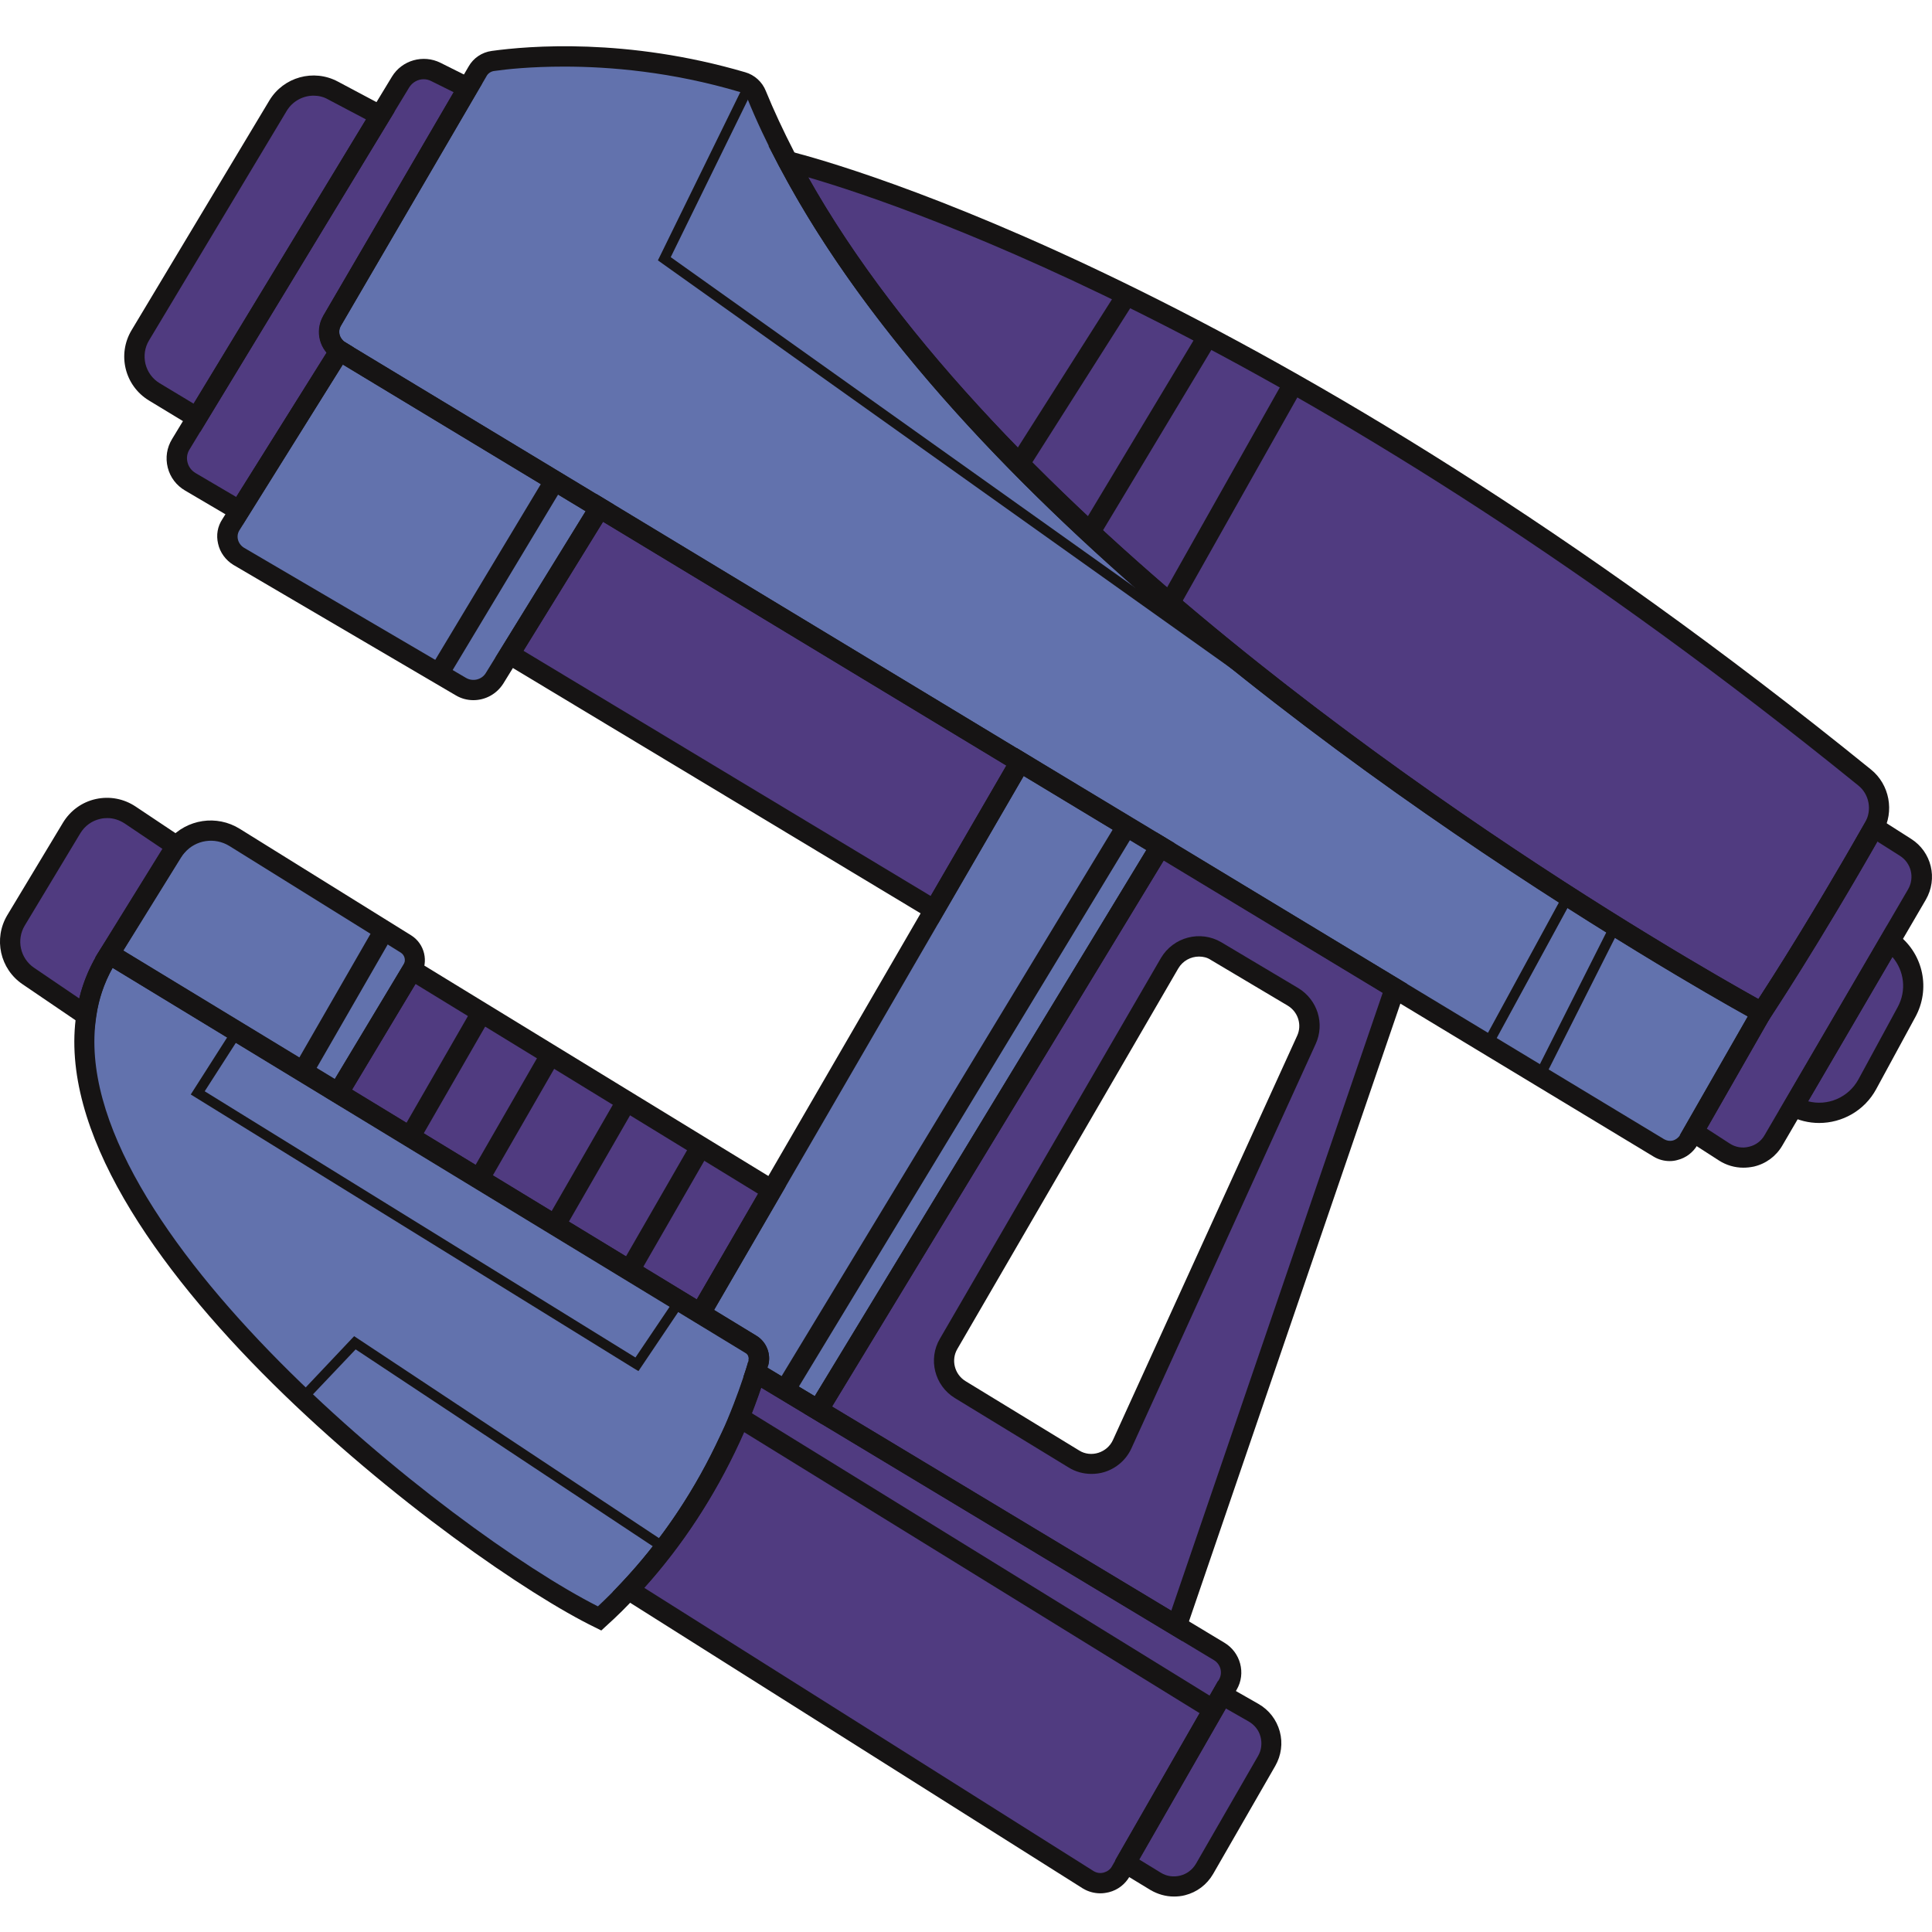 <?xml version="1.0" encoding="utf-8"?>

<svg version="1.1" id="Слой_1" xmlns="http://www.w3.org/2000/svg" xmlns:xlink="http://www.w3.org/1999/xlink" x="0px" y="0px"
	 viewBox="0 0 1024 1024" style="enable-background:new 0 0 1024 1024;" xml:space="preserve">
<style type="text/css">
	.st0{fill:#6272AD;}
	.st1{fill:#503B80;}
	.st2{fill:#161414;}
</style>
<g>
	<g>
		<path class="st0" d="M933.7,536.6L897.5,600l-2.4,4.2c-3.2,5.6-10.4,7.5-15.9,4.2l-140-84.5L615,448.7l-21.6-13.1L589,433
			l-48.4-29.2L317.8,269.1l-30.2-18.2l-46.9-28.3L180,185.9c-5.4-3.3-7.2-10.2-4.1-15.7L248,46.7l5.1-8.8c1.7-3.1,4.8-5.1,8.3-5.6
			c16.8-2.4,69.4-7.3,132.2,11.2c3.3,1,6.1,3.5,7.4,6.8c4.8,11.8,10.4,23.6,16.5,35.3c0,0,0,0,0.1,0
			C512.3,265.6,754.8,429,870.5,499.7C909.3,523.4,933.7,536.6,933.7,536.6z"/>
		<path class="st1" d="M993.2,438.5c-34.7,61.1-59.5,98.1-59.5,98.1s-24.5-13.2-63.2-36.9C754.8,429,512.3,265.6,417.6,85.5
			C424,87.1,659,145,988.3,412.1C996.1,418.4,998.3,429.7,993.2,438.5z"/>
		<path class="st1" d="M1016.1,474.2l-76,130.2c-5.3,9.1-17.2,12-26.1,6.3L897.5,600l36.2-63.4c0,0,24.8-37,59.5-98.1l16.8,10.7
			C1018.4,454.5,1021.1,465.6,1016.1,474.2z"/>
		<path class="st1" d="M1001.7,498.8l1.4,1.1c11,8.7,14.2,24.1,7.4,36.5l-20.8,38.3c-7.6,14-25.1,19.2-39.2,11.7l0,0L1001.7,498.8z"
			/>
		<path class="st0" d="M317.8,269.1L270,346.7l-7.9,12.9c-3.8,6-11.6,8-17.8,4.4l-117.8-69.1c-5.8-3.5-7.7-11.2-4.1-16.8l4.5-7.3
			l53.1-84.8l60.7,36.7l46.9,28.3L317.8,269.1z"/>
		<path class="st1" d="M175.9,170.2c-2.4,4.2-1.8,9.2,1.1,12.9c0.8,1.1,1.8,2,3,2.8l-53.1,84.8l-26.1-15.3c-7-4.1-9.2-13-5-19.8
			l8.6-14.2l97.2-160.2l10.7-17.6c3.9-6.4,12-8.8,18.8-5.4l16.9,8.5l-47.6,81.6L175.9,170.2z"/>
		<path class="st1" d="M201.5,61.2l-97.2,160.2l-22.6-13.7c-10.3-6.2-13.6-19.7-7.4-30l73-121.7c6-10,18.8-13.5,29.1-8L201.5,61.2z"
			/>
		<path class="st0" d="M402,722.4c-0.4,1.5-0.9,3.1-1.5,5c-2,6.6-5.3,16-9.9,26.9c-1.9,4.5-4.2,9.3-6.6,14.4
			c-10.8,22.3-27.1,48.9-50.8,74c-4.7,5.1-9.9,10.2-15.3,15.1C239.2,819.7,28.3,652.8,45.7,538.1c1.6-11.5,5.6-22.3,12.2-32.5
			l36.4,22.1l63.7,38.7l21.2,12.9l192,116.8l10.4,6.3l16.4,10C401.5,714.4,403.1,718.5,402,722.4z"/>
		<path class="st1" d="M650.7,892.9l-3,5.3l-51.2,89.1v0.1l-2.7,4.6c-3.4,6-11.3,7.9-17.2,4.3L333.1,842.7
			c26.1-27.6,43.1-56.9,53.9-80.4c1.3-2.8,2.5-5.4,3.5-7.9c4.6-10.9,7.8-20.3,9.9-26.9l33.1,19.9l190,114.4l22.4,13.5
			C652.2,878.9,654.2,886.8,650.7,892.9z"/>
		<path class="st1" d="M671.4,933.3l-32.9,57.2c-5.3,9.1-16.9,12.1-26,6.6l-16-9.8v-0.1l51.2-89.1l16.7,9.5
			C673.4,912.8,676.5,924.3,671.4,933.3z"/>
		<path class="st0" d="M615,448.7L568,526L433.6,747.3l-17.5-10.5l-15.7-9.4c0.6-1.9,1.1-3.5,1.5-5c1.1-3.9-0.5-7.9-4-10l-16.4-10
			l-10.4-6.3l37.9-65.3l86.1-148.5l45.5-78.4L589,433l4.4,2.6L615,448.7z"/>
		<path class="st1" d="M615,448.7L433.6,747.3l190,114.4l115.6-337.9L615,448.7z M594.8,765.4c-4.4,9.8-16.4,13.5-25.6,7.9
			l-60.3-36.8c-8.3-5-11-15.9-6.1-24.2l117.1-201.7c5-8.6,16.1-11.5,24.7-6.4l40.8,24.2c7.8,4.7,10.9,14.5,7.1,22.8L594.8,765.4z"/>
		<polygon class="st1" points="540.7,403.8 495.2,482.2 270,346.7 317.8,269.1 		"/>
		<path class="st0" d="M218.4,514.1l-39.1,65.2L158,566.4l-63.7-38.7l-36.4-22.1l33.4-53.9c0.8-1.2,1.5-2.3,2.4-3.2
			c7.6-8.7,20.6-10.8,30.7-4.6l90.8,56.5C219.8,503.2,221.3,509.4,218.4,514.1z"/>
		<polygon class="st1" points="409.1,630.8 371.2,696.1 179.2,579.3 218.4,514.1 		"/>
		<path class="st1" d="M93.7,448.4c-0.9,1-1.6,2-2.4,3.2l-33.4,53.9c-6.6,10.2-10.6,21-12.2,32.5L15,517.3
			c-9.6-6.5-12.5-19.5-6.5-29.5l29.5-49c6.5-10.7,20.6-13.9,31-6.9L93.7,448.4z"/>
	</g>
	<g>
		<path class="st2" d="M885,615.4c-3,0-6-0.8-8.6-2.4L177.2,190.5c-7.9-4.9-10.5-14.9-6-22.9l77.2-132.4c2.5-4.4,7-7.5,12.2-8.2
			c19.5-2.7,71.6-7.1,134.4,11.3c4.9,1.4,9,5.1,10.9,9.9c4.2,10.3,9.3,21.2,15,32.3l1.4,2.4C518,264.8,769.6,431.8,873.3,495.1
			c38.1,23.3,62.7,36.6,62.9,36.8l4.8,2.6l-41.3,72.3c-2.3,4-6.1,6.9-10.5,8C887.9,615.2,886.4,615.4,885,615.4z M299,35.3
			c-17.7,0-30.7,1.4-36.9,2.3c-1.9,0.2-3.5,1.3-4.3,2.9L180.5,173c-1.6,2.9-0.6,6.6,2.3,8.4L882,603.8c1.4,0.8,3,1.1,4.6,0.7
			c1.6-0.4,3-1.5,3.9-2.9l35.9-62.8c-9-5-30-16.9-58.6-34.4c-129.1-78.9-359-237.1-453.3-413.4h0l-1.6-2.9
			c-6.4-12.3-12.1-24.3-16.7-35.7c-0.7-1.7-2.2-3.1-3.9-3.6C356,38,323.1,35.3,299,35.3z"/>
		<path class="st2" d="M935.5,543.6l-4.3-2.3c-0.3-0.1-25-13.5-63.4-37C737.9,425,506.2,265.5,412.9,88l-5.6-10.7l11.7,3
			c25.2,6.4,254.1,69.3,572.7,327.6c9.8,7.9,12.5,22.2,6.2,33.2l0,0c-34.4,60.6-59.5,98.1-59.7,98.5L935.5,543.6z M428.4,94
			c99.7,177.4,343.3,339,445,401.1c28.9,17.7,50,29.6,58.6,34.4c7.3-11.2,28.9-44.9,56.6-93.7l0,0c3.7-6.5,2.1-14.9-3.7-19.5
			C697.2,183,483.7,110.1,428.4,94z"/>
		<path class="st2" d="M924,618.9c-4.5,0-9-1.3-12.9-3.8l-20.8-13.4l38.8-67.8c0.4-0.7,25.3-37.9,59.5-98.1l2.8-4.9l21.5,13.7
			c10.9,6.9,14.3,21.1,7.8,32.3l-76,130.2c-3.3,5.7-8.7,9.7-15.1,11.2C927.7,618.7,925.8,618.9,924,618.9z M904.6,598.2l12.2,7.9
			c3.1,2,6.7,2.6,10.2,1.7c3.5-0.8,6.5-3,8.3-6.2l76-130.2c3.6-6.2,1.7-14-4.3-17.8l-12-7.6c-33,57.7-56.7,93.2-56.9,93.6
			L904.6,598.2z"/>
		<path class="st2" d="M964.2,595.2c-5.5,0-11-1.3-16.2-4.1l-4.9-2.6l57-97.7l6.3,4.9c13.1,10.4,16.8,28.6,8.8,43.3l-20.8,38.3
			C988.2,588.7,976.4,595.2,964.2,595.2z M958.3,583.7c10.3,2.7,21.4-1.9,26.7-11.6l20.8-38.3c4.8-8.8,3.5-19.3-2.8-26.6
			L958.3,583.7z"/>
		<path class="st2" d="M250.9,371.1c-3.2,0-6.4-0.8-9.4-2.6l-117.8-69.1c-4.1-2.5-7.1-6.6-8.1-11.2c-1.1-4.6-0.3-9.2,2.3-13.1
			l4.5-7.2l55.9-89.3l147,88.8l-58.6,95C263.1,368,257.1,371.1,250.9,371.1z M181.7,193.2L127,280.9c-1,1.5-1.3,3.3-0.9,5
			c0.4,1.8,1.6,3.4,3.2,4.4l117.7,69c3.6,2.1,8.3,1,10.5-2.6l52.9-85.8L181.7,193.2z"/>
		<path class="st2" d="M128.7,278l-30.6-18c-4.6-2.7-7.9-7-9.2-12.2c-1.3-5.2-0.5-10.5,2.3-15.1l116.5-192c5.3-8.8,16.6-12,25.8-7.4
			l22,11l-74.9,128.5c-1.2,2.2-1,4.9,0.6,6.9c0.5,0.7,1,1.2,1.7,1.6l4.5,2.8L128.7,278z M224.5,42c-3,0-5.9,1.6-7.6,4.3l-116.5,192
			c-1.3,2.1-1.6,4.5-1,6.8c0.6,2.4,2.1,4.3,4.2,5.6l21.6,12.7l48-76.6c-0.2-0.2-0.3-0.4-0.5-0.6c-4.1-5.2-4.7-12.6-1.4-18.6l0-0.1
			l69.2-118.6L228.6,43C227.3,42.3,225.9,42,224.5,42z"/>
		<path class="st2" d="M106.2,228.8L79,212.3c-12.9-7.8-17-24.5-9.2-37.4l73-121.7c7.5-12.4,23.4-16.8,36.2-10l30.1,16L106.2,228.8z
			 M166.2,50.7c-5.6,0-11.1,2.9-14.2,8l-73,121.7c-2.3,3.8-2.9,8.2-1.9,12.5c1.1,4.3,3.7,7.9,7.5,10.2l18.1,10.9L194,63.3
			l-20.1-10.6C171.5,51.3,168.8,50.7,166.2,50.7z"/>
		<path class="st2" d="M318.7,864.2l-3.2-1.6c-70.4-34.1-293.7-202.1-275-325.3c1.7-12.4,6.1-24,13-34.6l2.8-4.3l344.5,209.5
			c5.4,3.2,8.1,9.8,6.3,16l0,0l-5.2-1.5l4.9,2.3c-0.4,1.3-0.8,2.8-1.4,4.4c-1.8,5.8-5,15.4-10,27.3c-2,4.6-4.3,9.5-6.8,14.7
			c-13.6,28-31,53.4-51.7,75.3c-4.6,5-9.8,10.2-15.6,15.4L318.7,864.2z M59.7,513c-4.5,8.1-7.4,16.6-8.7,25.9
			C34.2,649.7,238.5,811.7,316.9,851.4c4.5-4.2,8.6-8.3,12.3-12.3c20-21.2,36.8-45.6,49.9-72.7c2.4-5,4.7-9.7,6.5-14.1
			c4.8-11.5,7.9-20.7,9.7-26.4c0.5-1.6,0.9-2.9,1.2-4.1l5.4,0.6l-5.2-1.4c0.4-1.6-0.2-3.1-1.6-3.9L59.7,513z"/>
		<path class="st2" d="M583.2,1003.5c-3.3,0-6.5-0.9-9.3-2.6L324.8,843.7l4.5-4.7c21.4-22.7,39.2-49.2,53-79
			c1.3-2.7,2.4-5.2,3.5-7.7c4.9-11.6,7.9-20.7,9.7-26.4l2-6.6l251.5,151.4c8.5,5.1,11.5,16.2,6.5,24.8l-56.8,99.1
			c-2.4,4.1-6.2,7.1-10.9,8.3C586.1,1003.3,584.7,1003.5,583.2,1003.5z M341.5,841.6l238.1,150.1c1.6,1,3.5,1.3,5.4,0.8
			c1.8-0.5,3.4-1.6,4.3-3.2l56.8-99.1c2.1-3.6,0.8-8.2-2.7-10.3L403.5,735.5c-1.9,5.6-4.5,12.7-7.9,20.9c-1.1,2.6-2.3,5.2-3.6,8.1
			C378.7,793.2,361.7,819.1,341.5,841.6z"/>
		<path class="st2" d="M622.2,1005.2c-4.3,0-8.6-1.2-12.5-3.5l-18.6-11.3v-4.4l0.7-1.3l53.8-93.8l21.4,12.2
			c5.6,3.2,9.6,8.4,11.3,14.6c1.7,6.2,0.8,12.7-2.4,18.3v0l-32.9,57.2c-3.3,5.7-8.6,9.7-14.9,11.3
			C626.2,1005,624.2,1005.2,622.2,1005.2z M603.7,985.5l11.6,7.1c3.1,1.9,6.7,2.4,10.3,1.5c3.5-0.9,6.4-3.1,8.3-6.3l32.9-57.1
			c1.8-3.1,2.2-6.7,1.3-10.2c-0.9-3.5-3.2-6.3-6.3-8.1l-12.1-6.9L603.7,985.5z"/>
		<path class="st2" d="M435.4,754.7L394,729.8l1.4-4.1c0.5-1.5,0.8-2.7,1.2-3.9c0.7-2.4,0-4-1.3-4.8l-31.3-19.1l174.8-301.5
			l83.6,50.4L435.4,754.7z M406.8,725l25,15l175.8-289.5l-65-39.2l-164.1,283l22.3,13.6c5.4,3.2,8.1,9.8,6.3,16
			C407,724.2,406.9,724.6,406.8,725z"/>
		<path class="st2" d="M626.6,869.8L426.3,749.2l186.9-307.9l132.6,80.2L626.6,869.8z M441,745.5l179.8,108.2l112.1-327.6l-116-70.2
			L441,745.5z M578.5,781.2c-4.2,0-8.4-1.1-12.1-3.4l-60.3-36.8c-10.8-6.6-14.3-20.7-7.9-31.5l117.1-201.7
			c6.6-11.2,20.9-14.9,32-8.4l40.8,24.3c10.2,6.2,14.2,18.9,9.2,29.7l-97.6,214.2c-2.7,6-7.9,10.6-14.3,12.6
			C583.2,780.9,580.8,781.2,578.5,781.2z M635.5,507c-4.3,0-8.6,2.2-11,6.3L507.4,715c-3.4,5.8-1.5,13.4,4.3,17l60.3,36.8
			c3,1.9,6.8,2.3,10.2,1.2c3.4-1.1,6.2-3.5,7.7-6.8l0,0L687.5,549c2.7-5.8,0.5-12.7-5-16l-40.7-24.2
			C639.9,507.5,637.7,507,635.5,507z"/>
		<path class="st2" d="M497.1,489.6L262.6,348.5l53.5-86.7L547.9,402L497.1,489.6z M277.4,344.9l215.9,130l40.1-69.1L319.6,276.5
			L277.4,344.9z"/>
		<path class="st2" d="M181.1,586.7L50.5,507.4l36.2-58.5c0.9-1.5,1.9-2.8,2.9-4c9.5-10.8,25.3-13.2,37.5-5.6l90.9,56.5
			c7.1,4.5,9.3,13.9,5,21.1L181.1,586.7z M65.4,503.8l112.1,68.1l36.4-60.6c1.3-2.2,0.7-5-1.5-6.4l-90.8-56.5
			c-7.8-4.8-17.8-3.3-23.8,3.6c-0.7,0.8-1.3,1.6-1.9,2.6L65.4,503.8z"/>
		<path class="st2" d="M373.1,703.5L171.9,581.1l44.7-74.4l199.8,122.2L373.1,703.5z M186.6,577.5l182.7,111.2l32.5-56L220.2,521.5
			L186.6,577.5z"/>
		<path class="st2" d="M49.8,547.4L12,521.7C0,513.6-3.6,497.5,3.9,485l29.5-49c3.9-6.4,10.1-10.9,17.4-12.5
			c7.3-1.6,14.8-0.2,21.1,4l29.8,19.9l-4.1,4.6c-0.7,0.8-1.3,1.6-1.9,2.5l-33.3,53.9c-6.2,9.5-9.9,19.4-11.5,30.4L49.8,547.4z
			 M56.9,433.6c-1.2,0-2.4,0.1-3.7,0.4c-4.5,1-8.2,3.7-10.6,7.6l-29.5,49c-4.5,7.5-2.4,17.3,4.9,22.3l24,16.3
			c2.3-9.4,6.1-18.2,11.5-26.4l32.7-52.8L66,436.4C63.2,434.6,60.1,433.6,56.9,433.6z"/>
	</g>
	
		<rect x="198.2" y="564.1" transform="matrix(0.499 -0.867 0.867 0.499 -375.21 490.13)" class="st2" width="76" height="10.7"/>
	
		<rect x="236.1" y="584.1" transform="matrix(0.499 -0.867 0.867 0.499 -373.531 533.04)" class="st2" width="76" height="10.7"/>
	
		<rect x="275.1" y="610.8" transform="matrix(0.499 -0.867 0.867 0.499 -377.11 580.244)" class="st2" width="76" height="10.7"/>
	
		<rect x="314.1" y="635.5" transform="matrix(0.499 -0.867 0.867 0.499 -378.98 626.418)" class="st2" width="76" height="10.7"/>
	
		<rect x="516.2" y="195.8" transform="matrix(0.536 -0.844 0.844 0.536 94.002 573.49)" class="st2" width="105.4" height="10.7"/>
	
		<rect x="548.1" y="224.9" transform="matrix(0.515 -0.857 0.857 0.515 97.967 633.542)" class="st2" width="121" height="10.7"/>
	
		<rect x="586" y="256.4" transform="matrix(0.491 -0.871 0.871 0.491 104.162 701.817)" class="st2" width="133.7" height="10.7"/>
	
		<rect x="204.5" y="300.2" transform="matrix(0.515 -0.857 0.857 0.515 -134.101 374.039)" class="st2" width="118.4" height="10.7"/>
	
		<rect x="138.7" y="525.1" transform="matrix(0.499 -0.867 0.867 0.499 -368.587 423.546)" class="st2" width="86.3" height="10.7"/>
	
		<rect x="331.9" y="582" transform="matrix(0.518 -0.855 0.855 0.518 -258.192 716.501)" class="st2" width="349.5" height="10.7"/>
	
		<rect x="512.2" y="681" transform="matrix(0.525 -0.851 0.851 0.525 -459.328 834.167)" class="st2" width="10.7" height="295.2"/>
	<polygon class="st2" points="338.4,726.7 336.2,725.4 101.1,580.1 123.3,545.3 127.9,548.2 108.5,578.4 336.8,719.5 358.1,687.9 
		362.5,690.9 	"/>
	<polygon class="st2" points="350.6,822.6 188.5,715.2 162.3,742.8 158.4,739.2 187.7,708.2 353.6,818.1 	"/>
	<polygon class="st2" points="764.7,434.1 348.7,138 394.7,44.1 399.5,46.5 355.5,136.3 767.8,429.7 	"/>
	
		<rect x="765.2" y="511.6" transform="matrix(0.478 -0.878 0.878 0.478 -29.017 979.714)" class="st2" width="89.5" height="5.4"/>
	
		<rect x="791.9" y="528" transform="matrix(0.45 -0.893 0.893 0.45 -14.099 1038.398)" class="st2" width="88.9" height="5.4"/>
</g>
</svg>
